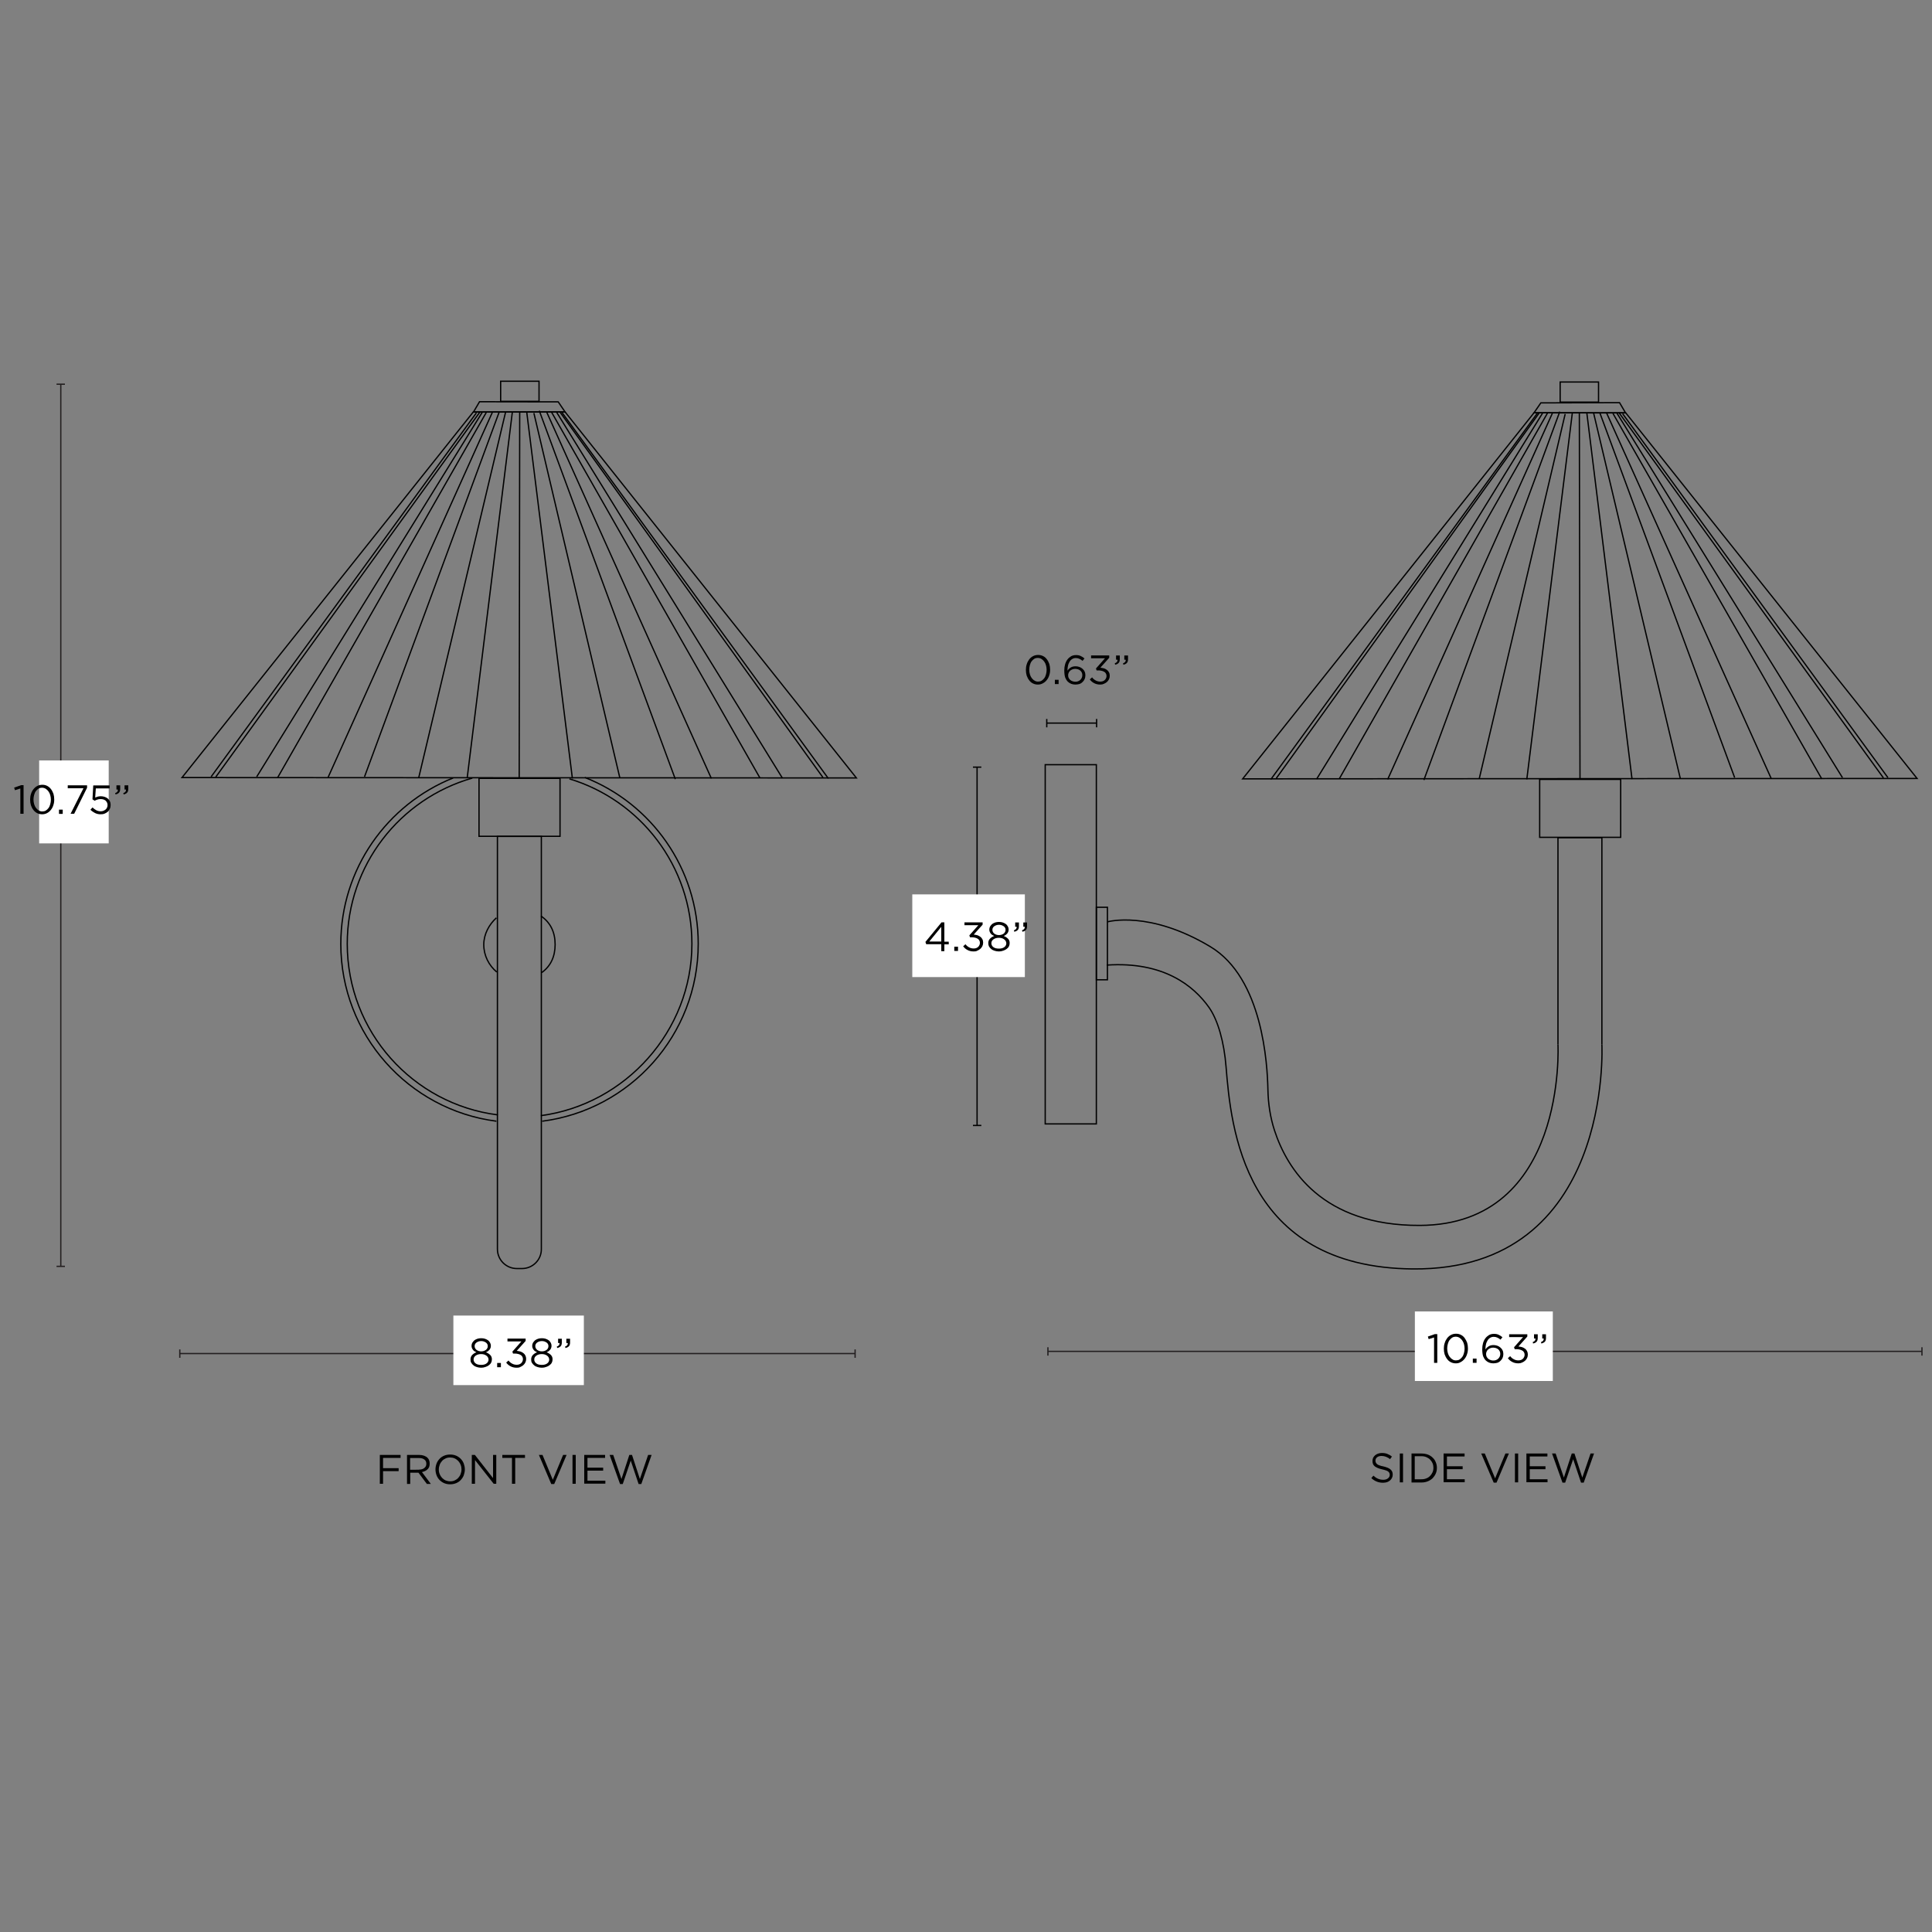 <svg xml:space="preserve" style="enable-background:new 0 0 1500 1500;" viewBox="0 0 1500 1500" height="1500px" width="1500px" y="0px" x="0px" xmlns:xlink="http://www.w3.org/1999/xlink" xmlns="http://www.w3.org/2000/svg" id="Capa_2_00000150812495241280071930000014417640538269732246_" version="1.1">
<rect x="0" y="0" width="1500" height="1500" fill="#808080" stroke="none"/>
<style type="text/css">
	.st0{fill:none;stroke:#000000;stroke-miterlimit:10;}
	.st1{fill:#FFFFFF;}
	.st2{fill:none;stroke:#231F20;stroke-miterlimit:10;}
	.st3{fill:#231F20;}
</style>
<g>
	<g>
		<line y2="873.8" x2="758.6" y1="595.6" x1="758.6" class="st0"></line>
		<g>
			<rect height="1" width="6.5" y="595.1" x="755.4"></rect>
		</g>
		<g>
			<rect height="1" width="6.5" y="873.3" x="755.4"></rect>
		</g>
	</g>
</g>
<g>
	<g>
		<line y2="561.4" x2="851.4" y1="561.4" x1="812.7" class="st0"></line>
		<g>
			<rect height="6.5" width="1" y="558.2" x="812.2"></rect>
		</g>
		<g>
			<rect height="6.5" width="1" y="558.2" x="850.9"></rect>
		</g>
	</g>
</g>
<rect height="64.2" width="87.4" class="st1" y="694.4" x="708.3"></rect>
<g>
	<polyline points="1243.7,811 1243.7,650.4 1209.6,650.4 1209.6,811" class="st0"></polyline>
	<rect height="45" width="62.9" class="st0" y="605.1" x="1195.4"></rect>
	<rect height="15.6" width="29.8" class="st0" y="296.6" x="1211.3"></rect>
	<polygon points="1488.4,604.4 1262.2,320.5 1191,320.5 964.8,604.7" class="st0"></polygon>
	<polygon points="1262.1,320.6 1257.4,312.6 1196.3,312.8 1191,320.5" class="st0"></polygon>
	<line y2="321.2" x2="1259.8" y1="603.8" x1="1465.8" class="st0"></line>
	<line y2="320.3" x2="1256.9" y1="604" x1="1462.3" class="st0"></line>
	<line y2="320.5" x2="1255.2" y1="603.8" x1="1430.5" class="st0"></line>
	<line y2="321" x2="1252.3" y1="604.7" x1="1414.4" class="st0"></line>
	<line y2="320.3" x2="1247.2" y1="604.3" x1="1375.1" class="st0"></line>
	<line y2="320.5" x2="1242.1" y1="603.8" x1="1346.8" class="st0"></line>
	<line y2="320.8" x2="1237.3" y1="604.5" x1="1304.6" class="st0"></line>
	<line y2="320.5" x2="1232" y1="604.9" x1="1267.1" class="st0"></line>
	<line y2="604.9" x2="1226.7" y1="320.3" x1="1226.2" class="st0"></line>
	<line y2="321" x2="1220.7" y1="605.1" x1="1185.4" class="st0"></line>
	<line y2="604.5" x2="1148.5" y1="321.4" x1="1215.2" class="st0"></line>
	<line y2="319.6" x2="1211" y1="605.6" x1="1105.5" class="st0"></line>
	<line y2="605.1" x2="1077.4" y1="320.3" x1="1205.5" class="st0"></line>
	<line y2="320.3" x2="1201.7" y1="604.5" x1="1039.9" class="st0"></line>
	<line y2="604.9" x2="1022.2" y1="320.5" x1="1197.8" class="st0"></line>
	<line y2="320.8" x2="1194.9" y1="604.3" x1="990.9" class="st0"></line>
	<line y2="605.1" x2="986.7" y1="320.8" x1="1193.6" class="st0"></line>
	<path d="M1209.6,811c0,0,7.3,140-107.3,140.4c-76,0.3-103-44-112.7-73.5c-3.4-10.3-5-21.2-5.2-32
		c-0.4-19.6-4-86.5-44.7-110.9c-47.5-28.5-79.8-19.3-79.8-19.3" class="st0"></path>
	<path d="M1243.7,811c0,0,8.9,175.5-146.7,174.2c-132.1-1.1-141.3-110.8-145.1-157c-1.5-19-6.2-36-13.2-46
		c-11.9-16.8-35.3-35.9-79.5-32.9" class="st0"></path>
	<rect height="278.9" width="39.7" class="st0" y="593.7" x="811.5"></rect>
	<rect height="56.3" width="8.6" class="st0" y="704.4" x="851.2"></rect>
</g>
<g>
	<g>
		<g>
			<line y2="1050.9" x2="663.9" y1="1050.9" x1="139.6" class="st2"></line>
			<g>
				<rect height="6.5" width="1" class="st3" y="1047.7" x="139.1"></rect>
			</g>
			<g>
				<rect height="6.5" width="1" class="st3" y="1047.7" x="663.4"></rect>
			</g>
		</g>
	</g>
	<rect height="54" width="101.3" class="st1" y="1021.4" x="352"></rect>
	<g>
		<path d="M385.4,870.5c-68.2-8.8-120.8-67.1-120.8-137.6c0-58.4,36.1-108.4,87.2-128.9" class="st0"></path>
		<path d="M454,603.6c51.6,20.2,88.1,70.5,88.1,129.2c0,70.7-52.9,129-121.2,137.7" class="st0"></path>
		<path d="M386.5,865.6c-65.9-8.3-116.9-64.6-116.9-132.8c0-61.2,41-112.7,97.1-128.7" class="st0"></path>
		<path d="M442.1,604.7c55,16.6,95.1,67.7,95.1,128.1c0,67.9-51.9,124.7-117.3,133.4" class="st0"></path>
	</g>
	<path d="M405.3,984.9h-4c-8.3,0-15.1-6.7-15.1-15.1V649.4h34.1v320.4C420.4,978.1,413.6,984.9,405.3,984.9z" class="st0"></path>
	<rect height="45" width="62.9" class="st0" y="604.3" x="371.9"></rect>
	<rect height="15.6" width="29.8" class="st0" y="296" x="388.7"></rect>
	<polygon points="141.3,603.7 367.5,319.8 438.7,319.8 664.9,604" class="st0"></polygon>
	<polygon points="367.6,319.9 372.3,311.9 433.4,312 438.7,319.8" class="st0"></polygon>
	<line y2="320.5" x2="369.9" y1="603.1" x1="163.9" class="st0"></line>
	<line y2="319.6" x2="372.8" y1="603.3" x1="167.5" class="st0"></line>
	<line y2="319.8" x2="374.6" y1="603.1" x1="199.3" class="st0"></line>
	<line y2="320.3" x2="377.5" y1="604" x1="215.4" class="st0"></line>
	<line y2="319.6" x2="382.5" y1="603.6" x1="254.7" class="st0"></line>
	<line y2="319.8" x2="387.6" y1="603.1" x1="283" class="st0"></line>
	<line y2="320.1" x2="392.5" y1="603.8" x1="325.1" class="st0"></line>
	<line y2="319.8" x2="397.8" y1="604.2" x1="362.7" class="st0"></line>
	<line y2="604.2" x2="403.1" y1="319.6" x1="403.5" class="st0"></line>
	<line y2="320.3" x2="409" y1="604.4" x1="444.4" class="st0"></line>
	<line y2="603.8" x2="481.2" y1="320.7" x1="414.5" class="st0"></line>
	<line y2="318.9" x2="418.7" y1="604.9" x1="524.3" class="st0"></line>
	<line y2="604.4" x2="552.3" y1="319.6" x1="424.3" class="st0"></line>
	<line y2="319.6" x2="428" y1="603.8" x1="589.9" class="st0"></line>
	<line y2="604.2" x2="607.5" y1="319.8" x1="432" class="st0"></line>
	<line y2="320.1" x2="434.9" y1="603.6" x1="638.9" class="st0"></line>
	<line y2="604.4" x2="643.1" y1="320.1" x1="436.2" class="st0"></line>
	<path d="M420,711.2c7.4,5,11,12.6,11,22.1c0,9.3-3.4,16.8-10.4,21.8" class="st0"></path>
	<path d="M385.7,754.7c-6.1-5.1-10.1-12.7-10.1-21.3c0-8.2,4.2-15.7,9.8-20.8" class="st0"></path>
	<g>
		<path d="M373.6,1061.9c-1.2,0-2.3-0.2-3.3-0.5s-1.9-0.7-2.6-1.3c-0.7-0.5-1.3-1.2-1.8-2s-0.6-1.6-0.6-2.6v-0.1
			c0-1.3,0.4-2.4,1.3-3.4c0.9-0.9,1.9-1.6,3.3-2.1c-0.5-0.2-1-0.5-1.5-0.8s-0.9-0.7-1.2-1.1c-0.3-0.4-0.6-0.9-0.8-1.4
			c-0.2-0.5-0.3-1.1-0.3-1.7v-0.1c0-0.8,0.2-1.6,0.6-2.3c0.4-0.7,1-1.3,1.6-1.9c0.7-0.5,1.5-0.9,2.4-1.2c0.9-0.3,1.9-0.4,2.9-0.4
			s2,0.1,2.9,0.4s1.7,0.7,2.4,1.2c0.7,0.5,1.2,1.2,1.6,1.9c0.4,0.7,0.6,1.5,0.6,2.3v0.1c0,0.6-0.1,1.2-0.3,1.7
			c-0.2,0.5-0.5,1-0.8,1.4c-0.4,0.4-0.8,0.8-1.2,1.1c-0.5,0.3-1,0.6-1.5,0.8c1.3,0.5,2.4,1.2,3.3,2.1s1.3,2,1.3,3.3v0.1
			c0,1-0.2,1.8-0.6,2.6c-0.4,0.8-1,1.4-1.8,2s-1.6,1-2.6,1.3C375.9,1061.7,374.8,1061.9,373.6,1061.9z M373.6,1059.7
			c0.9,0,1.7-0.1,2.4-0.3c0.7-0.2,1.3-0.5,1.8-0.9s0.9-0.8,1.1-1.3c0.3-0.5,0.4-1,0.4-1.6v-0.1c0-0.6-0.2-1.2-0.5-1.7
			s-0.7-1-1.2-1.3s-1.1-0.7-1.8-0.9c-0.7-0.2-1.5-0.3-2.3-0.3s-1.6,0.1-2.3,0.3c-0.7,0.2-1.3,0.5-1.9,0.9c-0.5,0.4-0.9,0.8-1.2,1.3
			c-0.3,0.5-0.4,1.1-0.4,1.7v0.1c0,0.6,0.1,1.1,0.4,1.6s0.6,1,1.1,1.3c0.5,0.4,1.1,0.7,1.8,0.9
			C371.8,1059.6,372.7,1059.7,373.6,1059.7z M373.6,1049.2c0.7,0,1.4-0.1,2-0.3c0.6-0.2,1.2-0.5,1.6-0.8c0.5-0.3,0.8-0.8,1.1-1.3
			c0.3-0.5,0.4-1,0.4-1.7v-0.1c0-0.5-0.1-1.1-0.4-1.5c-0.3-0.5-0.6-0.9-1.1-1.2c-0.5-0.3-1-0.6-1.6-0.8c-0.6-0.2-1.3-0.3-2-0.3
			s-1.4,0.1-2,0.3c-0.6,0.2-1.2,0.5-1.6,0.8c-0.5,0.3-0.8,0.7-1.1,1.2c-0.3,0.5-0.4,1-0.4,1.5v0.1c0,0.6,0.1,1.2,0.4,1.7
			s0.6,0.9,1.1,1.3c0.5,0.3,1,0.6,1.6,0.8S372.9,1049.2,373.6,1049.2z"></path>
		<path d="M386,1058.2h2.9v3.3H386V1058.2z"></path>
		<path d="M401.2,1061.9c-1.9,0-3.5-0.4-4.8-1.1c-1.4-0.7-2.5-1.7-3.4-2.9l1.8-1.6c0.8,1.1,1.8,1.9,2.8,2.4c1,0.6,2.3,0.9,3.6,0.9
			c0.7,0,1.3-0.1,1.9-0.3c0.6-0.2,1.1-0.5,1.5-0.9s0.8-0.8,1-1.4c0.3-0.5,0.4-1.1,0.4-1.8v-0.1c0-0.7-0.2-1.3-0.5-1.8
			s-0.7-1-1.3-1.3c-0.5-0.4-1.2-0.6-2-0.8c-0.8-0.2-1.6-0.3-2.5-0.3h-1.4l-0.5-1.5l7-7.9H394v-2.2h14.1v1.8l-6.9,7.7
			c1,0.1,1.9,0.3,2.8,0.5c0.9,0.3,1.6,0.7,2.3,1.2c0.7,0.5,1.2,1.1,1.6,1.9s0.6,1.6,0.6,2.6v0.1c0,1-0.2,1.9-0.6,2.7
			c-0.4,0.8-0.9,1.5-1.6,2.1s-1.4,1-2.3,1.4C403.2,1061.8,402.2,1061.9,401.2,1061.9z"></path>
		<path d="M420.7,1061.9c-1.2,0-2.3-0.2-3.3-0.5s-1.9-0.7-2.6-1.3c-0.7-0.5-1.3-1.2-1.8-2s-0.6-1.6-0.6-2.6v-0.1
			c0-1.3,0.4-2.4,1.3-3.4c0.9-0.9,1.9-1.6,3.3-2.1c-0.5-0.2-1-0.5-1.5-0.8s-0.9-0.7-1.2-1.1c-0.3-0.4-0.6-0.9-0.8-1.4
			c-0.2-0.5-0.3-1.1-0.3-1.7v-0.1c0-0.8,0.2-1.6,0.6-2.3c0.4-0.7,1-1.3,1.6-1.9c0.7-0.5,1.5-0.9,2.4-1.2c0.9-0.3,1.9-0.4,2.9-0.4
			s2,0.1,2.9,0.4s1.7,0.7,2.4,1.2c0.7,0.5,1.2,1.2,1.6,1.9c0.4,0.7,0.6,1.5,0.6,2.3v0.1c0,0.6-0.1,1.2-0.3,1.7
			c-0.2,0.5-0.5,1-0.8,1.4c-0.4,0.4-0.8,0.8-1.2,1.1c-0.5,0.3-1,0.6-1.5,0.8c1.3,0.5,2.4,1.2,3.3,2.1s1.3,2,1.3,3.3v0.1
			c0,1-0.2,1.8-0.6,2.6c-0.4,0.8-1,1.4-1.8,2s-1.6,1-2.6,1.3C423,1061.7,421.9,1061.9,420.7,1061.9z M420.7,1059.7
			c0.9,0,1.7-0.1,2.4-0.3c0.7-0.2,1.3-0.5,1.8-0.9s0.9-0.8,1.1-1.3c0.3-0.5,0.4-1,0.4-1.6v-0.1c0-0.6-0.2-1.2-0.5-1.7
			s-0.7-1-1.2-1.3s-1.1-0.7-1.8-0.9c-0.7-0.2-1.5-0.3-2.3-0.3s-1.6,0.1-2.3,0.3c-0.7,0.2-1.3,0.5-1.9,0.9c-0.5,0.4-0.9,0.8-1.2,1.3
			c-0.3,0.5-0.4,1.1-0.4,1.7v0.1c0,0.6,0.1,1.1,0.4,1.6s0.6,1,1.1,1.3c0.5,0.4,1.1,0.7,1.8,0.9
			C419,1059.6,419.8,1059.7,420.7,1059.7z M420.7,1049.2c0.7,0,1.4-0.1,2-0.3c0.6-0.2,1.2-0.5,1.6-0.8c0.5-0.3,0.8-0.8,1.1-1.3
			c0.3-0.5,0.4-1,0.4-1.7v-0.1c0-0.5-0.1-1.1-0.4-1.5c-0.3-0.5-0.6-0.9-1.1-1.2c-0.5-0.3-1-0.6-1.6-0.8c-0.6-0.2-1.3-0.3-2-0.3
			s-1.4,0.1-2,0.3c-0.6,0.2-1.2,0.5-1.6,0.8c-0.5,0.3-0.8,0.7-1.1,1.2c-0.3,0.5-0.4,1-0.4,1.5v0.1c0,0.6,0.1,1.2,0.4,1.7
			s0.6,0.9,1.1,1.3c0.5,0.3,1,0.6,1.6,0.8C419.4,1049.1,420,1049.2,420.7,1049.2z"></path>
		<path d="M432.3,1045.5c0.8-0.3,1.4-0.7,1.7-1.1c0.3-0.4,0.5-1,0.4-1.7h-1.1v-3.3h2.9v2.9c0,1.3-0.3,2.3-0.9,2.9
			c-0.6,0.7-1.5,1.1-2.7,1.4L432.3,1045.5z M438.7,1045.5c0.8-0.3,1.4-0.7,1.7-1.1c0.3-0.4,0.5-1,0.4-1.7h-1.1v-3.3h2.9v2.9
			c0,1.3-0.3,2.3-0.9,2.9c-0.6,0.7-1.5,1.1-2.7,1.4L438.7,1045.5z"></path>
	</g>
</g>
<g>
	<g>
		<line y2="1049.2" x2="1492.2" y1="1049.2" x1="813.6" class="st2"></line>
		<g>
			<rect height="6.5" width="1" class="st3" y="1046" x="813.1"></rect>
		</g>
		<g>
			<rect height="6.5" width="1" class="st3" y="1046" x="1491.7"></rect>
		</g>
	</g>
</g>
<rect height="54" width="107.1" class="st1" y="1018.2" x="1098.5"></rect>
<g>
	<path d="M1113.4,1038.4l-4.2,1.3l-0.6-2l5.4-1.9h1.9v22.3h-2.5L1113.4,1038.4L1113.4,1038.4z"></path>
	<path d="M1130.3,1058.5c-1.4,0-2.7-0.3-3.9-0.9c-1.2-0.6-2.1-1.4-2.9-2.5c-0.8-1-1.4-2.3-1.9-3.6c-0.4-1.4-0.6-2.8-0.6-4.4v-0.1
		c0-1.5,0.2-3,0.7-4.4c0.4-1.4,1.1-2.6,1.9-3.7c0.8-1,1.8-1.9,3-2.5s2.4-0.9,3.9-0.9c1.4,0,2.7,0.3,3.8,0.9c1.2,0.6,2.1,1.4,2.9,2.5
		s1.4,2.3,1.9,3.6c0.4,1.4,0.6,2.8,0.6,4.4v0.1c0,1.6-0.2,3-0.7,4.4c-0.4,1.4-1.1,2.6-1.9,3.6s-1.8,1.9-3,2.5
		C1133,1058.2,1131.8,1058.5,1130.3,1058.5z M1130.4,1056.2c1,0,2-0.2,2.8-0.7s1.5-1.2,2.1-2s1-1.8,1.3-2.9s0.5-2.3,0.5-3.5v-0.1
		c0-1.2-0.2-2.4-0.5-3.5s-0.8-2.1-1.4-2.9s-1.3-1.5-2.1-2c-0.8-0.5-1.8-0.8-2.8-0.8s-2,0.2-2.8,0.7s-1.5,1.2-2.1,2s-1,1.8-1.3,2.9
		s-0.5,2.3-0.5,3.5v0.1c0,1.2,0.2,2.4,0.5,3.5s0.8,2.1,1.4,2.9s1.3,1.5,2.2,2C1128.4,1056,1129.4,1056.2,1130.4,1056.2z"></path>
	<path d="M1143.5,1054.8h2.9v3.3h-2.9V1054.8z"></path>
	<path d="M1159.4,1058.5c-1.2,0-2.3-0.2-3.3-0.6s-1.8-1-2.5-1.6c-0.4-0.4-0.8-0.9-1.2-1.5c-0.3-0.5-0.6-1.1-0.9-1.8
		c-0.2-0.7-0.4-1.4-0.5-2.3s-0.2-1.9-0.2-3v-0.1c0-1.7,0.2-3.3,0.6-4.7c0.4-1.5,1-2.7,1.8-3.8c0.8-1.1,1.8-1.9,2.9-2.6
		c1.1-0.6,2.4-0.9,3.9-0.9c1.3,0,2.5,0.2,3.5,0.7c1,0.4,2,1.1,3,1.9l-1.5,1.9c-0.8-0.7-1.6-1.2-2.5-1.6c-0.8-0.4-1.7-0.6-2.8-0.6
		c-1.1,0-2,0.3-2.8,0.8s-1.5,1.2-2,2.1s-1,1.9-1.2,3c-0.3,1.2-0.4,2.4-0.4,3.6v0.3c0.7-1.1,1.6-1.9,2.6-2.5s2.2-0.9,3.7-0.9
		c1,0,2,0.2,2.9,0.5s1.7,0.8,2.4,1.4c0.7,0.6,1.3,1.3,1.7,2.2c0.4,0.8,0.6,1.8,0.6,2.8v0.1c0,1.1-0.2,2.1-0.6,3s-1,1.7-1.7,2.3
		c-0.7,0.7-1.5,1.2-2.5,1.5C1161.5,1058.3,1160.5,1058.5,1159.4,1058.5z M1159.4,1056.3c0.8,0,1.6-0.1,2.2-0.4
		c0.7-0.3,1.2-0.6,1.7-1.1s0.8-1,1.1-1.6c0.3-0.6,0.4-1.3,0.4-2v-0.1c0-0.7-0.1-1.3-0.4-1.9s-0.6-1.1-1.1-1.5s-1-0.8-1.7-1
		s-1.4-0.4-2.2-0.4c-0.8,0-1.6,0.1-2.3,0.4c-0.7,0.3-1.3,0.6-1.8,1.1s-0.9,1-1.1,1.6c-0.3,0.6-0.4,1.2-0.4,1.8v0.1
		c0,0.7,0.1,1.4,0.4,2s0.7,1.1,1.2,1.6c0.5,0.4,1.1,0.8,1.8,1C1157.8,1056.2,1158.6,1056.3,1159.4,1056.3z"></path>
	<path d="M1178.9,1058.5c-1.9,0-3.5-0.4-4.8-1.1c-1.4-0.7-2.5-1.7-3.4-2.9l1.8-1.6c0.8,1.1,1.8,1.9,2.8,2.4c1,0.6,2.3,0.9,3.6,0.9
		c0.7,0,1.3-0.1,1.9-0.3c0.6-0.2,1.1-0.5,1.5-0.9s0.8-0.8,1-1.4c0.3-0.5,0.4-1.1,0.4-1.8v-0.1c0-0.7-0.2-1.3-0.5-1.8s-0.7-1-1.3-1.3
		c-0.6-0.4-1.2-0.6-2-0.8c-0.8-0.2-1.6-0.3-2.5-0.3h-1.4l-0.5-1.5l7-7.9h-10.8v-2.2h14.1v1.8l-6.9,7.7c1,0.1,1.9,0.3,2.8,0.5
		c0.9,0.3,1.6,0.7,2.3,1.2c0.7,0.5,1.2,1.1,1.6,1.9s0.6,1.6,0.6,2.6v0.1c0,1-0.2,1.9-0.6,2.7c-0.4,0.8-0.9,1.5-1.6,2.1
		s-1.4,1-2.3,1.4C1180.9,1058.3,1179.9,1058.5,1178.9,1058.5z"></path>
	<path d="M1190,1042c0.8-0.3,1.4-0.7,1.7-1.1c0.3-0.4,0.5-1,0.4-1.7h-1.1v-3.3h2.9v2.9c0,1.3-0.3,2.3-0.9,2.9
		c-0.6,0.7-1.5,1.1-2.7,1.4L1190,1042z M1196.4,1042c0.8-0.3,1.4-0.7,1.7-1.1c0.3-0.4,0.5-1,0.4-1.7h-1.1v-3.3h2.9v2.9
		c0,1.3-0.3,2.3-0.9,2.9s-1.5,1.1-2.7,1.4L1196.4,1042z"></path>
</g>
<g>
	<path d="M730.8,733.1h-11.7l-0.6-1.8l12.5-15.2h2.2v15h3.4v2.1h-3.4v5.3h-2.4V733.1z M730.8,731v-11.4l-9.3,11.4H730.8z"></path>
	<path d="M740.9,735h2.9v3.3h-2.9V735z"></path>
	<path d="M756,738.7c-1.9,0-3.5-0.4-4.8-1.1c-1.4-0.7-2.5-1.7-3.4-2.9l1.8-1.6c0.8,1.1,1.8,1.9,2.8,2.4c1,0.6,2.3,0.9,3.6,0.9
		c0.7,0,1.3-0.1,1.9-0.3c0.6-0.2,1.1-0.5,1.5-0.9s0.8-0.8,1-1.4c0.3-0.5,0.4-1.1,0.4-1.8v-0.1c0-0.7-0.2-1.3-0.5-1.8s-0.7-1-1.3-1.3
		c-0.5-0.4-1.2-0.6-2-0.8s-1.6-0.3-2.5-0.3h-1.4l-0.5-1.5l7-7.9h-10.8v-2.2h14.1v1.8l-6.9,7.7c1,0.1,1.9,0.3,2.8,0.5
		c0.9,0.3,1.6,0.7,2.3,1.2s1.2,1.1,1.6,1.9c0.4,0.7,0.6,1.6,0.6,2.6v0.1c0,1-0.2,1.9-0.6,2.7c-0.4,0.8-0.9,1.5-1.6,2.1
		c-0.7,0.6-1.4,1-2.3,1.4C758,738.6,757.1,738.7,756,738.7z"></path>
	<path d="M775.6,738.7c-1.2,0-2.3-0.2-3.3-0.5s-1.9-0.7-2.6-1.3c-0.7-0.5-1.3-1.2-1.8-2c-0.4-0.8-0.6-1.6-0.6-2.6v-0.1
		c0-1.3,0.4-2.5,1.3-3.4c0.9-0.9,1.9-1.6,3.3-2.1c-0.5-0.2-1-0.5-1.5-0.8s-0.9-0.7-1.2-1.1c-0.3-0.4-0.6-0.9-0.8-1.4
		s-0.3-1.1-0.3-1.7v-0.1c0-0.8,0.2-1.6,0.6-2.3c0.4-0.7,1-1.3,1.6-1.9c0.7-0.5,1.5-0.9,2.4-1.2s1.9-0.4,2.9-0.4s2,0.1,2.9,0.4
		c0.9,0.3,1.7,0.7,2.4,1.2s1.2,1.2,1.6,1.9c0.4,0.7,0.6,1.5,0.6,2.3v0.1c0,0.6-0.1,1.2-0.3,1.7s-0.5,1-0.8,1.4
		c-0.4,0.4-0.8,0.8-1.2,1.1c-0.5,0.3-1,0.6-1.5,0.8c1.3,0.5,2.4,1.2,3.3,2.1c0.9,0.9,1.3,2,1.3,3.3v0.1c0,1-0.2,1.8-0.6,2.6
		c-0.4,0.8-1,1.4-1.8,2c-0.7,0.5-1.6,1-2.6,1.3C777.8,738.5,776.7,738.7,775.6,738.7z M775.6,736.5c0.9,0,1.7-0.1,2.4-0.3
		s1.3-0.5,1.8-0.9s0.9-0.8,1.1-1.3c0.3-0.5,0.4-1,0.4-1.6v-0.1c0-0.6-0.2-1.2-0.5-1.7s-0.7-1-1.2-1.3c-0.5-0.4-1.1-0.7-1.8-0.9
		s-1.5-0.3-2.3-0.3s-1.6,0.1-2.3,0.3s-1.3,0.5-1.9,0.9c-0.5,0.4-0.9,0.8-1.2,1.3s-0.4,1.1-0.4,1.7v0.1c0,0.5,0.1,1.1,0.4,1.6
		c0.3,0.5,0.6,1,1.1,1.3c0.5,0.4,1.1,0.7,1.8,0.9C773.8,736.4,774.7,736.5,775.6,736.5z M775.6,726c0.7,0,1.4-0.1,2-0.3
		s1.2-0.5,1.6-0.8c0.5-0.3,0.8-0.8,1.1-1.3s0.4-1.1,0.4-1.7v-0.1c0-0.5-0.1-1.1-0.4-1.5c-0.3-0.5-0.6-0.9-1.1-1.2s-1-0.6-1.6-0.8
		s-1.3-0.3-2-0.3s-1.4,0.1-2,0.3s-1.2,0.5-1.6,0.8c-0.5,0.3-0.8,0.7-1.1,1.2s-0.4,1-0.4,1.5v0.1c0,0.6,0.1,1.2,0.4,1.7
		c0.3,0.5,0.6,0.9,1.1,1.3c0.5,0.3,1,0.6,1.6,0.8C774.2,725.9,774.9,726,775.6,726z"></path>
	<path d="M787.2,722.3c0.8-0.3,1.4-0.7,1.7-1.1c0.3-0.4,0.5-1,0.4-1.7h-1.1v-3.3h2.9v2.9c0,1.3-0.3,2.3-0.9,2.9
		c-0.6,0.7-1.5,1.1-2.7,1.4L787.2,722.3z M793.5,722.3c0.8-0.3,1.4-0.7,1.7-1.1c0.3-0.4,0.5-1,0.4-1.7h-1.1v-3.3h2.9v2.9
		c0,1.3-0.3,2.3-0.9,2.9c-0.6,0.7-1.5,1.1-2.7,1.4L793.5,722.3z"></path>
</g>
<g>
	<path d="M805.8,531.5c-1.4,0-2.7-0.3-3.9-0.9c-1.2-0.6-2.1-1.4-2.9-2.5c-0.8-1-1.4-2.3-1.9-3.6c-0.4-1.4-0.6-2.8-0.6-4.4V520
		c0-1.5,0.2-3,0.7-4.4c0.4-1.4,1.1-2.6,1.9-3.7c0.8-1,1.8-1.9,3-2.5s2.4-0.9,3.9-0.9c1.4,0,2.7,0.3,3.9,0.9s2.1,1.4,2.9,2.5
		c0.8,1,1.4,2.3,1.9,3.6c0.4,1.4,0.6,2.8,0.6,4.4v0.1c0,1.6-0.2,3-0.7,4.4c-0.4,1.4-1.1,2.6-1.9,3.6c-0.8,1-1.8,1.9-3,2.5
		C808.5,531.2,807.2,531.5,805.8,531.5z M805.9,529.2c1,0,2-0.2,2.8-0.7s1.5-1.2,2.1-2s1-1.8,1.3-2.9c0.3-1.1,0.5-2.3,0.5-3.5V520
		c0-1.2-0.2-2.4-0.5-3.5s-0.8-2.1-1.4-2.9c-0.6-0.8-1.3-1.5-2.1-2s-1.8-0.8-2.8-0.8s-2,0.2-2.8,0.7s-1.5,1.2-2.1,2s-1,1.8-1.3,2.9
		c-0.3,1.1-0.5,2.3-0.5,3.5v0.1c0,1.2,0.2,2.4,0.5,3.5s0.8,2.1,1.4,2.9c0.6,0.8,1.3,1.5,2.2,2C803.9,528.9,804.9,529.2,805.9,529.2z"></path>
	<path d="M819,527.8h2.9v3.3H819V527.8z"></path>
	<path d="M834.9,531.5c-1.2,0-2.3-0.2-3.3-0.6c-1-0.4-1.8-1-2.5-1.6c-0.4-0.4-0.8-0.9-1.2-1.5c-0.3-0.5-0.6-1.1-0.9-1.8
		c-0.2-0.7-0.4-1.4-0.5-2.3c-0.1-0.9-0.2-1.9-0.2-3v-0.1c0-1.7,0.2-3.3,0.6-4.7c0.4-1.5,1-2.7,1.8-3.8c0.8-1.1,1.8-1.9,2.9-2.6
		c1.1-0.6,2.4-0.9,3.9-0.9c1.3,0,2.5,0.2,3.5,0.7c1,0.4,2,1.1,3,1.9l-1.5,1.9c-0.8-0.7-1.6-1.2-2.5-1.6c-0.8-0.4-1.7-0.6-2.8-0.6
		s-2,0.3-2.8,0.8s-1.5,1.2-2,2.1c-0.5,0.9-1,1.9-1.2,3c-0.3,1.2-0.4,2.4-0.4,3.6v0.3c0.7-1.1,1.6-1.9,2.6-2.5s2.2-0.9,3.7-0.9
		c1,0,2,0.2,2.9,0.5s1.7,0.8,2.4,1.4c0.7,0.6,1.3,1.3,1.7,2.2c0.4,0.8,0.6,1.8,0.6,2.8v0.1c0,1.1-0.2,2.1-0.6,3
		c-0.4,0.9-1,1.7-1.7,2.3c-0.7,0.7-1.5,1.2-2.5,1.5C837,531.3,836,531.5,834.9,531.5z M834.9,529.3c0.8,0,1.6-0.1,2.2-0.4
		c0.7-0.3,1.2-0.6,1.7-1.1s0.8-1,1.1-1.6s0.4-1.3,0.4-2v-0.1c0-0.7-0.1-1.3-0.4-1.9c-0.3-0.6-0.6-1.1-1.1-1.5s-1-0.8-1.7-1
		s-1.4-0.4-2.2-0.4s-1.6,0.1-2.3,0.4c-0.7,0.3-1.3,0.6-1.8,1.1s-0.9,1-1.1,1.6c-0.3,0.6-0.4,1.2-0.4,1.8v0.1c0,0.7,0.1,1.4,0.4,2
		c0.3,0.6,0.7,1.1,1.2,1.6c0.5,0.4,1.1,0.8,1.8,1C833.3,529.1,834.1,529.3,834.9,529.3z"></path>
	<path d="M854.3,531.5c-1.9,0-3.5-0.4-4.8-1.1c-1.4-0.7-2.5-1.7-3.4-2.9l1.8-1.6c0.8,1.1,1.8,1.9,2.8,2.4c1,0.6,2.3,0.9,3.6,0.9
		c0.7,0,1.3-0.1,1.9-0.3c0.6-0.2,1.1-0.5,1.5-0.9s0.8-0.8,1-1.4c0.3-0.5,0.4-1.1,0.4-1.8v-0.1c0-0.7-0.2-1.3-0.5-1.8s-0.7-1-1.3-1.3
		c-0.6-0.4-1.2-0.6-2-0.8s-1.6-0.3-2.5-0.3h-1.4l-0.5-1.5l7-7.9h-10.8v-2.2h14.1v1.8l-6.9,7.7c1,0.1,1.9,0.3,2.8,0.5
		c0.9,0.3,1.6,0.7,2.3,1.2s1.2,1.1,1.6,1.9c0.4,0.7,0.6,1.6,0.6,2.6v0.1c0,1-0.2,1.9-0.6,2.7c-0.4,0.8-0.9,1.5-1.6,2.1
		c-0.7,0.6-1.4,1-2.3,1.4C856.3,531.3,855.4,531.5,854.3,531.5z"></path>
	<path d="M865.5,515c0.8-0.3,1.4-0.7,1.7-1.1c0.3-0.4,0.5-1,0.4-1.7h-1.1v-3.3h2.9v2.9c0,1.3-0.3,2.3-0.9,2.9
		c-0.6,0.7-1.5,1.1-2.7,1.4L865.5,515z M871.9,515c0.8-0.3,1.4-0.7,1.7-1.1c0.3-0.4,0.5-1,0.4-1.7h-1.1v-3.3h2.9v2.9
		c0,1.3-0.3,2.3-0.9,2.9c-0.6,0.7-1.5,1.1-2.7,1.4L871.9,515z"></path>
</g>
<g>
	<g>
		<line y2="298.3" x2="47.2" y1="983.2" x1="47.2" class="st2"></line>
		<g>
			<rect height="1" width="6.5" class="st3" y="982.7" x="43.9"></rect>
		</g>
		<g>
			<rect height="1" width="6.5" class="st3" y="297.8" x="43.9"></rect>
		</g>
	</g>
</g>
<rect height="64.4" width="54" class="st1" y="590.4" x="30.4"></rect>
<g>
	<path d="M15.8,612.2l-4.2,1.3l-0.6-2l5.4-1.9h1.9v22.2h-2.5V612.2z"></path>
	<path d="M32.7,632.2c-1.4,0-2.7-0.3-3.9-0.9c-1.1-0.6-2.1-1.4-2.9-2.5c-0.8-1-1.4-2.2-1.9-3.6c-0.4-1.4-0.6-2.8-0.6-4.4v-0.1
		c0-1.5,0.2-3,0.7-4.4c0.4-1.4,1.1-2.6,1.9-3.6c0.8-1,1.8-1.9,3-2.5c1.1-0.6,2.4-0.9,3.9-0.9c1.4,0,2.7,0.3,3.8,0.9
		c1.1,0.6,2.1,1.4,2.9,2.5c0.8,1,1.4,2.3,1.9,3.6c0.4,1.4,0.6,2.8,0.6,4.4v0.1c0,1.6-0.2,3-0.7,4.4c-0.4,1.4-1.1,2.6-1.9,3.6
		c-0.8,1-1.8,1.9-3,2.5C35.4,631.9,34.1,632.2,32.7,632.2z M32.8,630c1,0,2-0.2,2.8-0.7s1.5-1.2,2.1-2s1-1.8,1.3-2.9
		c0.3-1.1,0.5-2.3,0.5-3.5v-0.1c0-1.2-0.2-2.4-0.5-3.5s-0.8-2.1-1.4-2.9c-0.6-0.8-1.3-1.5-2.1-2s-1.8-0.8-2.8-0.8
		c-1,0-2,0.2-2.8,0.7s-1.5,1.2-2.1,2s-1,1.8-1.3,2.9c-0.3,1.1-0.5,2.3-0.5,3.5v0.1c0,1.2,0.2,2.4,0.5,3.5s0.8,2.1,1.4,2.9
		c0.6,0.8,1.3,1.5,2.1,2S31.7,630,32.8,630z"></path>
	<path d="M45.8,628.6h2.9v3.3h-2.9V628.6z"></path>
	<path d="M64.8,612H52.6v-2.3h15v1.9l-10,20.2h-2.8L64.8,612z"></path>
	<path d="M78.1,632.2c-1.6,0-3-0.3-4.4-1c-1.3-0.7-2.5-1.5-3.5-2.5l1.6-1.8c1,0.9,2,1.7,3,2.2s2.1,0.8,3.3,0.8
		c0.8,0,1.5-0.1,2.2-0.4c0.7-0.3,1.2-0.6,1.7-1s0.8-0.9,1.1-1.5c0.3-0.6,0.4-1.2,0.4-1.9V625c0-0.7-0.1-1.3-0.4-1.9
		s-0.7-1.1-1.1-1.5c-0.5-0.4-1.1-0.7-1.7-0.9c-0.7-0.2-1.4-0.3-2.2-0.3c-0.9,0-1.8,0.1-2.5,0.4c-0.7,0.2-1.4,0.5-2.1,0.9l-1.7-1.1
		l0.6-10.8h12.7v2.3H74.4l-0.5,7.1c0.7-0.3,1.3-0.5,2-0.7s1.5-0.3,2.4-0.3c1.1,0,2.1,0.2,3,0.5s1.7,0.7,2.4,1.3
		c0.7,0.6,1.2,1.3,1.6,2.1s0.6,1.8,0.6,2.8v0.1c0,1.1-0.2,2.1-0.6,2.9c-0.4,0.9-0.9,1.7-1.6,2.3s-1.5,1.1-2.5,1.5
		C80.3,632.1,79.2,632.2,78.1,632.2z"></path>
	<path d="M89.4,615.8c0.8-0.3,1.4-0.7,1.7-1.1c0.3-0.4,0.5-1,0.4-1.7h-1.1v-3.3h2.9v2.8c0,1.3-0.3,2.3-0.9,2.9
		c-0.6,0.7-1.5,1.1-2.7,1.4L89.4,615.8z M95.7,615.8c0.8-0.3,1.4-0.7,1.7-1.1c0.3-0.4,0.5-1,0.4-1.7h-1.1v-3.3h2.9v2.8
		c0,1.3-0.3,2.3-0.9,2.9c-0.6,0.7-1.5,1.1-2.7,1.4L95.7,615.8z"></path>
</g>
<g>
	<path d="M294.9,1129.6H311v2.3h-13.6v8h12.1v2.3h-12.1v9.8h-2.5V1129.6z"></path>
	<path d="M315.9,1129.6h9.6c1.4,0,2.6,0.2,3.7,0.6c1.1,0.4,2,0.9,2.7,1.6c0.6,0.6,1,1.2,1.3,2c0.3,0.7,0.4,1.6,0.4,2.5v0.1
		c0,0.9-0.1,1.8-0.4,2.5s-0.7,1.4-1.3,1.9c-0.5,0.5-1.2,1-1.9,1.3c-0.7,0.4-1.6,0.6-2.4,0.8l6.9,9.2h-3.1l-6.5-8.7h-6.4v8.7h-2.5
		V1129.6z M325.3,1141c0.8,0,1.6-0.1,2.3-0.3c0.7-0.2,1.3-0.5,1.8-0.9c0.5-0.4,0.9-0.9,1.2-1.4c0.3-0.6,0.4-1.2,0.4-1.9v-0.1
		c0-1.4-0.5-2.5-1.5-3.2c-1-0.8-2.4-1.2-4.2-1.2h-6.9v9.1H325.3z"></path>
	<path d="M349.5,1152.4c-1.7,0-3.3-0.3-4.7-0.9c-1.4-0.6-2.6-1.5-3.6-2.5c-1-1.1-1.8-2.3-2.3-3.7c-0.5-1.4-0.8-2.9-0.8-4.4v-0.1
		c0-1.5,0.3-3,0.8-4.4s1.3-2.6,2.3-3.7c1-1.1,2.2-1.9,3.6-2.5s3-0.9,4.7-0.9c1.7,0,3.3,0.3,4.7,0.9c1.4,0.6,2.6,1.5,3.6,2.5
		c1,1.1,1.8,2.3,2.3,3.7c0.5,1.4,0.8,2.9,0.8,4.4v0.1c0,1.5-0.3,3-0.8,4.4s-1.3,2.6-2.3,3.7c-1,1.1-2.2,1.9-3.6,2.5
		C352.7,1152.1,351.2,1152.4,349.5,1152.4z M349.5,1150.1c1.3,0,2.5-0.2,3.5-0.7c1.1-0.5,2-1.1,2.8-2s1.4-1.8,1.8-2.9
		c0.4-1.1,0.7-2.3,0.7-3.6v-0.1c0-1.3-0.2-2.5-0.7-3.6c-0.4-1.1-1.1-2.1-1.8-2.9c-0.8-0.8-1.7-1.5-2.8-2c-1.1-0.5-2.3-0.7-3.5-0.7
		c-1.3,0-2.5,0.2-3.5,0.7c-1.1,0.5-2,1.1-2.8,2s-1.4,1.8-1.8,2.9c-0.4,1.1-0.7,2.3-0.7,3.6v0.1c0,1.3,0.2,2.5,0.7,3.6
		c0.4,1.1,1.1,2.1,1.8,2.9c0.8,0.8,1.7,1.5,2.8,2C347.1,1149.8,348.2,1150.1,349.5,1150.1z"></path>
	<path d="M366.3,1129.6h2.4l14.1,18v-18h2.5v22.4h-2l-14.5-18.4v18.4h-2.5V1129.6z"></path>
	<path d="M397.5,1131.9h-7.5v-2.3h17.6v2.3H400v20.1h-2.5V1131.9z"></path>
	<path d="M418.4,1129.6h2.8l8,19.3l8-19.3h2.7l-9.6,22.6H428L418.4,1129.6z"></path>
	<path d="M444.5,1129.6h2.5v22.4h-2.5V1129.6z"></path>
	<path d="M453.6,1129.6h16.2v2.3h-13.7v7.6h12.2v2.3h-12.2v7.8H470v2.3h-16.4V1129.6z"></path>
	<path d="M473.3,1129.6h2.8l6.4,18.7l6.1-18.7h2.1l6.1,18.7l6.4-18.7h2.7l-8,22.6h-2.1l-6.1-18.2l-6.2,18.2h-2.1L473.3,1129.6z"></path>
</g>
<g>
	<path d="M1073.8,1151.2c-1.8,0-3.4-0.3-4.9-0.9c-1.5-0.6-2.9-1.5-4.2-2.7l1.6-1.9c1.2,1.1,2.4,1.9,3.6,2.4c1.2,0.5,2.6,0.8,4.1,0.8
		c1.5,0,2.7-0.4,3.6-1.1c0.9-0.7,1.4-1.6,1.4-2.7v-0.1c0-0.5-0.1-1-0.3-1.4c-0.2-0.4-0.5-0.8-0.9-1.1c-0.4-0.3-1-0.7-1.8-0.9
		c-0.8-0.3-1.7-0.5-2.9-0.8c-1.3-0.3-2.4-0.6-3.3-1c-0.9-0.4-1.7-0.8-2.4-1.3c-0.6-0.5-1.1-1.1-1.4-1.8c-0.3-0.7-0.4-1.5-0.4-2.4
		v-0.1c0-0.9,0.2-1.7,0.5-2.4c0.4-0.7,0.9-1.4,1.5-1.9s1.4-1,2.3-1.3s1.9-0.5,2.9-0.5c1.6,0,3.1,0.2,4.3,0.7
		c1.2,0.5,2.4,1.1,3.6,2.1l-1.5,2c-1-0.9-2.1-1.5-3.2-1.9c-1.1-0.4-2.2-0.6-3.3-0.6c-1.5,0-2.6,0.3-3.5,1c-0.9,0.7-1.3,1.6-1.3,2.6
		v0.1c0,0.5,0.1,1,0.3,1.4c0.2,0.4,0.5,0.8,0.9,1.2c0.4,0.4,1.1,0.7,1.9,1c0.8,0.3,1.8,0.6,3,0.8c2.5,0.6,4.3,1.3,5.5,2.3
		c1.2,1,1.8,2.3,1.8,4v0.1c0,1-0.2,1.8-0.6,2.6c-0.4,0.8-0.9,1.4-1.6,2c-0.7,0.6-1.5,1-2.4,1.3
		C1075.9,1151,1074.9,1151.2,1073.8,1151.2z"></path>
	<path d="M1086.8,1128.5h2.5v22.4h-2.5V1128.5z"></path>
	<path d="M1095.9,1128.5h7.8c1.7,0,3.4,0.3,4.8,0.8c1.5,0.6,2.7,1.3,3.8,2.4c1.1,1,1.9,2.2,2.4,3.5c0.6,1.4,0.9,2.8,0.9,4.4v0.1
		c0,1.6-0.3,3.1-0.9,4.4c-0.6,1.4-1.4,2.5-2.4,3.6c-1.1,1-2.3,1.8-3.8,2.4c-1.5,0.6-3.1,0.9-4.8,0.9h-7.8V1128.5z M1098.4,1130.8
		v17.7h5.2c1.4,0,2.7-0.2,3.8-0.7c1.2-0.4,2.1-1.1,2.9-1.9c0.8-0.8,1.4-1.7,1.9-2.8s0.7-2.2,0.7-3.5v-0.1c0-1.2-0.2-2.4-0.7-3.5
		s-1.1-2-1.9-2.8s-1.8-1.4-2.9-1.9c-1.2-0.5-2.4-0.7-3.8-0.7H1098.4z"></path>
	<path d="M1120.9,1128.5h16.2v2.3h-13.7v7.6h12.2v2.3h-12.2v7.8h13.8v2.3h-16.4V1128.5z"></path>
	<path d="M1150,1128.5h2.8l8,19.3l8-19.3h2.7l-9.6,22.6h-2.2L1150,1128.5z"></path>
	<path d="M1176.2,1128.5h2.5v22.4h-2.5V1128.5z"></path>
	<path d="M1185.2,1128.5h16.2v2.3h-13.7v7.6h12.2v2.3h-12.2v7.8h13.8v2.3h-16.4V1128.5z"></path>
	<path d="M1205,1128.5h2.8l6.4,18.7l6.1-18.7h2.1l6.1,18.7l6.4-18.7h2.7l-8,22.6h-2.1l-6.1-18.2l-6.2,18.2h-2.1L1205,1128.5z"></path>
</g>
</svg>
